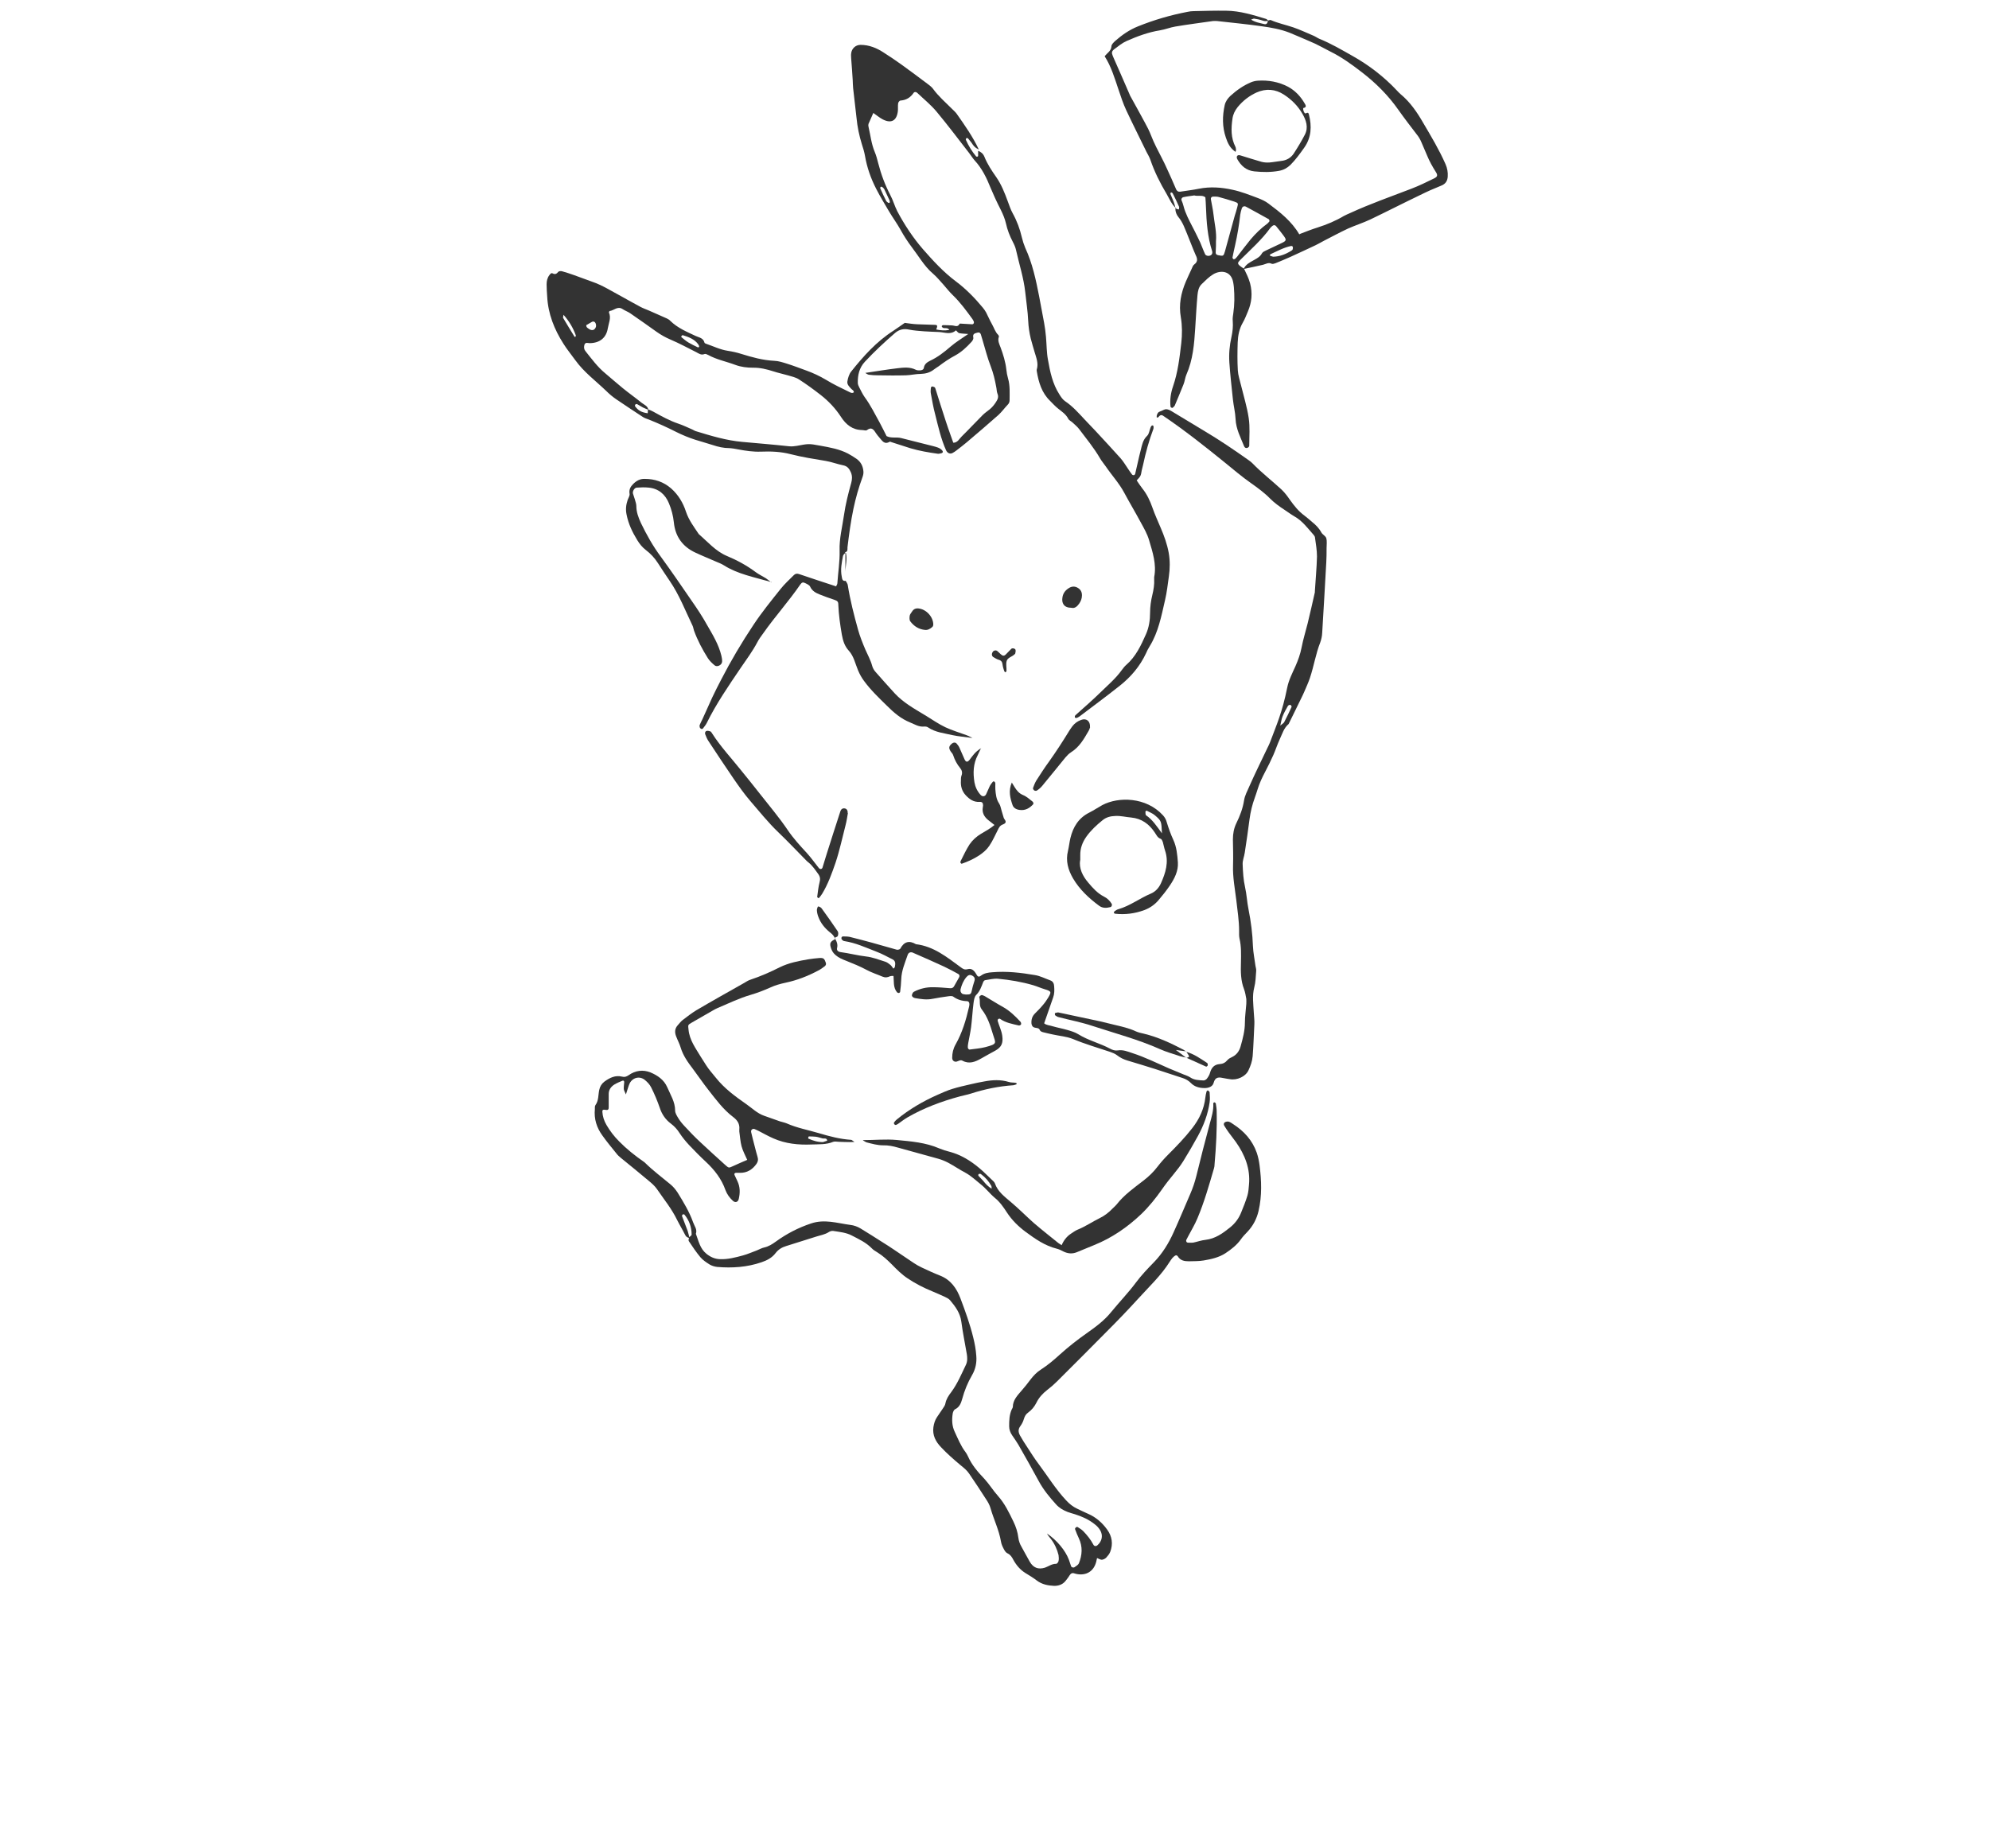 <?xml version="1.0" encoding="UTF-8"?>
<svg id="text" xmlns="http://www.w3.org/2000/svg" viewBox="0 0 141 131">
  <defs>
    <style>
      .cls-1 {
        fill: #333;
        stroke-width: 0px;
      }
    </style>
  </defs>
  <path class="cls-1" d="m59.93,39.19c-.06.07-.15.14-.17.22-.09.48-.19.97-.09,1.46.03.15.03.35.28.31.05.1.14.2.15.31.17,1.07.44,2.12.73,3.16.13.47.32.94.51,1.39.17.39.38.76.49,1.17.04.15.13.31.24.43.45.52.91,1.02,1.37,1.53.59.63,1.33,1.05,2.06,1.49.04.02.08.05.12.07.46.28.91.6,1.4.83.49.23,1.01.38,1.52.57.09.03.17.08.4.19-.58-.08-1-.11-1.41-.2-.59-.14-1.21-.19-1.74-.55-.07-.05-.18-.07-.27-.06-.38.04-.68-.16-1-.29-.65-.26-1.16-.7-1.65-1.19-.57-.56-1.15-1.11-1.63-1.77-.17-.23-.3-.47-.41-.73-.2-.47-.3-1.01-.66-1.4-.3-.33-.41-.7-.49-1.13-.12-.7-.22-1.39-.25-2.1,0-.26-.06-.3-.32-.39-.33-.11-.67-.23-.99-.36-.28-.11-.55-.25-.69-.56-.05-.11-.21-.18-.33-.24-.17-.09-.25-.07-.36.08-.83,1.21-1.81,2.29-2.65,3.49-.14.19-.28.38-.39.59-.34.65-.78,1.24-1.19,1.84-.86,1.27-1.73,2.53-2.41,3.91-.07.14-.18.27-.28.4-.02.02-.09.03-.12.01-.04-.02-.08-.06-.09-.09-.02-.07-.03-.14,0-.2.05-.13.12-.25.18-.38.23-.52.46-1.03.7-1.55.2-.43.42-.85.63-1.26.69-1.34,1.46-2.64,2.3-3.9.59-.89,1.26-1.71,1.92-2.54.28-.35.61-.65.93-.97.1-.1.21-.14.38-.08.87.3,1.74.58,2.62.87.04-.09.09-.15.09-.21.05-.77.18-1.54.16-2.32-.03-.85.19-1.68.31-2.52.11-.77.3-1.52.51-2.27.07-.25.09-.5-.02-.76-.11-.25-.24-.44-.54-.5-.41-.08-.82-.24-1.23-.31-.84-.14-1.68-.27-2.5-.48-.69-.18-1.4-.21-2.11-.18-.55.02-1.08-.06-1.61-.16-.21-.04-.42-.08-.63-.09-.41,0-.79-.09-1.18-.22-.4-.13-.81-.24-1.22-.37-.47-.15-.93-.34-1.37-.56-.63-.32-1.27-.61-1.92-.87-.15-.06-.31-.1-.44-.19-.63-.41-1.26-.83-1.88-1.25-.25-.17-.49-.37-.71-.59-.75-.72-1.59-1.34-2.2-2.19-.27-.38-.58-.75-.83-1.15-.66-1.03-1.1-2.14-1.16-3.37-.02-.28-.04-.56-.04-.85,0-.24.05-.47.2-.66.06-.08.13-.17.22-.12.19.1.29.03.41-.11.04-.05.18-.06.26-.04.29.08.59.18.87.28.42.15.84.31,1.26.46.74.25,1.4.68,2.08,1.04.46.25.9.51,1.36.75.19.1.39.17.58.25.43.19.86.38,1.29.57.08.04.17.09.23.16.52.51,1.17.78,1.81,1.08.24.11.54.14.62.47,0,.03.07.07.11.08.51.17,1,.42,1.54.5.32.05.65.12.96.22.77.24,1.53.45,2.34.49.3.01.6.11.89.2.45.14.89.31,1.33.47.51.18,1,.41,1.47.69.52.32,1.08.58,1.63.85.09.05.21.11.32.02,0-.12-.09-.16-.16-.22-.15-.16-.33-.32-.3-.54.04-.25.12-.52.27-.71.87-1.09,1.8-2.13,2.99-2.89.28-.18.54-.38.81-.56.3.04.6.09.91.1.4.02.8.02,1.2.04.21,0,.23.06.12.33.3.06.6.09.93.03-.14-.2-.33-.08-.47-.16-.03-.02-.07-.07-.07-.1,0-.03.06-.08.09-.08.21,0,.42.01.63.02.19,0,.41.17.55-.12.01-.02.12,0,.19,0,.23.01.47.03.7.04.1,0,.15-.12.11-.2-.03-.06-.06-.13-.1-.18-.43-.59-.86-1.18-1.39-1.69-.24-.23-.44-.49-.66-.74-.24-.26-.46-.54-.73-.77-.33-.28-.59-.6-.84-.95-.21-.31-.44-.61-.66-.92-.3-.4-.57-.81-.81-1.25-.25-.45-.56-.87-.82-1.31-.31-.53-.63-1.05-.91-1.6-.38-.74-.65-1.51-.79-2.33-.05-.28-.13-.55-.22-.82-.19-.61-.32-1.23-.38-1.87-.07-.7-.17-1.4-.24-2.1-.02-.19-.02-.38-.03-.57-.03-.52-.07-1.03-.11-1.55,0-.12-.02-.24,0-.35.03-.34.31-.61.66-.61.61,0,1.15.22,1.65.55.42.27.83.54,1.23.83.63.45,1.25.92,1.88,1.39.13.1.27.2.37.33.39.54.89.97,1.36,1.44.12.12.25.23.34.36.57.81,1.14,1.62,1.56,2.52-.17-.08-.32-.18-.43-.35-.1-.16-.22-.3-.34-.44-.02-.02-.09-.03-.11-.02-.03.03-.05.09-.04.12.19.43.43.82.73,1.18.02.02.08.02.11.01.01,0,.03-.04.03-.06,0-.12,0-.23,0-.35.2.08.35.2.44.41.21.53.52.99.84,1.45.37.53.6,1.12.82,1.72.11.29.2.58.35.85.3.54.51,1.11.65,1.71.06.25.14.5.24.74.51,1.1.76,2.28.99,3.46.12.62.23,1.25.35,1.87.06.32.1.65.13.98.05.54.04,1.09.14,1.62.15.86.33,1.72.81,2.46.11.18.24.37.4.48.54.36.96.84,1.39,1.3.26.27.52.54.78.82.59.64,1.19,1.28,1.77,1.93.2.23.36.5.53.75.09.14.18.27.28.4.02.03.08.05.12.05.04,0,.09-.05.1-.08.14-.57.25-1.14.4-1.71.09-.35.15-.72.45-1,.14-.13.16-.38.24-.58.03-.08.08-.19.18-.15.04.01.05.18.02.25-.31.82-.54,1.66-.72,2.51-.03.14-.07.27-.1.41-.07.41-.07.41-.36.72.13.19.26.39.4.57.33.41.55.88.72,1.37.17.49.39.96.59,1.44.24.56.45,1.14.56,1.75.1.56.09,1.13.01,1.69-.08.56-.14,1.12-.27,1.67-.26,1.12-.47,2.27-1.09,3.27-.1.16-.19.33-.26.5-.43.92-1.07,1.67-1.85,2.29-.94.75-1.91,1.46-2.87,2.19-.06.04-.12.07-.19.1-.04.01-.1,0-.12-.02-.02-.02-.02-.08-.01-.12.02-.04.06-.07.09-.1.58-.52,1.17-1.03,1.72-1.57.52-.51,1.08-.98,1.51-1.58.1-.13.2-.27.32-.37.68-.59,1.05-1.39,1.4-2.18.21-.47.29-1,.29-1.52,0-.43.06-.85.16-1.26.09-.37.15-.74.13-1.12,0-.05,0-.1,0-.14.18-.92-.11-1.77-.36-2.62-.13-.45-.37-.86-.6-1.28-.38-.71-.79-1.39-1.17-2.1-.36-.67-.88-1.23-1.3-1.85-.13-.19-.29-.37-.41-.58-.43-.74-.97-1.39-1.48-2.07-.13-.17-.29-.3-.45-.45-.1-.1-.26-.16-.32-.28-.17-.33-.46-.51-.73-.73-.2-.16-.38-.36-.56-.54-.59-.57-.81-1.31-.94-2.09,0-.05-.02-.1,0-.14.13-.44-.04-.83-.16-1.24-.09-.32-.19-.63-.27-.95-.1-.41-.16-.83-.18-1.25-.03-.68-.14-1.36-.21-2.04-.11-1.01-.43-1.98-.65-2.97-.04-.2-.13-.4-.23-.59-.22-.42-.39-.86-.49-1.32-.15-.65-.52-1.21-.78-1.81-.1-.24-.21-.47-.31-.71-.28-.7-.61-1.38-1.13-1.94-.14-.16-.25-.34-.38-.51-.77-.99-1.52-1.99-2.32-2.95-.41-.49-.91-.89-1.37-1.33-.08-.07-.19-.08-.25,0-.23.34-.53.52-.94.55-.06,0-.15.12-.16.19-.03.19,0,.38-.02.56-.08.68-.47.9-1.08.58-.23-.12-.42-.29-.66-.45-.12.27-.23.52-.34.77-.02.06-.02.14,0,.21.14.6.2,1.21.44,1.78.11.26.18.54.25.81.2.78.48,1.53.85,2.24.2.37.31.79.5,1.16.51.96,1.11,1.87,1.82,2.69.71.81,1.44,1.61,2.32,2.27.71.53,1.35,1.18,1.92,1.87.09.11.17.22.24.35.14.27.26.56.41.82.15.26.23.56.45.77.03.03.05.09.04.13-.1.27.03.51.12.75.19.51.35,1.03.41,1.57.02.21.06.42.12.63.15.51.11,1.03.11,1.55,0,.12-.04.22-.13.31-.23.24-.42.51-.66.73-.74.66-1.5,1.3-2.25,1.94-.23.2-.48.38-.72.57-.09.07-.19.14-.29.19-.18.09-.36,0-.45-.19-.37-.82-.56-1.7-.78-2.57-.13-.48-.21-.97-.3-1.45-.03-.14-.01-.28,0-.42,0-.03.06-.09.09-.09.06,0,.13.03.18.06.03.02.05.08.06.12.24.76.48,1.53.73,2.29.1.31.21.62.32.93.07.2.14.39.21.59.31,0,.42-.28.6-.45.5-.49.98-1.01,1.48-1.51.15-.15.33-.27.49-.4.19-.15.33-.33.46-.53.12-.19.2-.36.1-.59-.06-.15-.05-.32-.09-.49-.09-.49-.2-.96-.38-1.43-.24-.61-.4-1.26-.59-1.89-.04-.13-.08-.27-.12-.4-.04-.1-.11-.15-.22-.12-.17.05-.38.06-.31.36.02.09-.06.23-.14.31-.34.37-.7.71-1.14.95-.42.22-.81.49-1.18.77-.11.08-.24.15-.35.24-.27.21-.58.29-.92.3-.35,0-.7.09-1.05.1-.66.02-1.32.01-1.98,0-.21,0-.43-.01-.64-.04-.08-.01-.16-.07-.26-.13.79-.12,1.53-.24,2.27-.33.44-.05.89-.11,1.32.11.08.04.18.04.28.04.12,0,.26-.05.28-.17.04-.28.24-.41.44-.51.54-.25,1-.61,1.45-1,.38-.33.82-.59,1.26-.9-.23-.02-.44-.02-.64-.06-.09-.02-.15-.13-.23-.2-.37.34-.8.14-1.21.12-.35-.02-.71-.02-1.06-.05-.35-.03-.71-.05-1.05-.12-.37-.08-.69-.02-.99.23-.75.65-1.47,1.32-2.15,2.05-.4.43-.51.95-.5,1.5,0,.11.06.23.11.33.12.23.23.47.38.68.42.57.73,1.21,1.07,1.82.17.31.32.63.48.94.33.17.7.05,1.04.14.75.2,1.51.37,2.26.57.22.06.46.11.63.29.03.03.06.08.06.12,0,.03-.05.08-.09.09-.09.02-.18.05-.27.04-.65-.09-1.3-.2-1.94-.39-.45-.14-.9-.29-1.34-.43-.04-.01-.1-.05-.13-.03-.39.23-.54-.09-.74-.31-.08-.09-.15-.18-.22-.28-.16-.25-.31-.5-.66-.23-.07.05-.22-.01-.34-.01-.68-.01-1.14-.39-1.49-.93-.39-.6-.87-1.11-1.43-1.55-.5-.39-1.02-.77-1.55-1.11-.23-.15-.52-.21-.79-.29-.34-.1-.69-.17-1.02-.28-.47-.15-.95-.27-1.45-.26-.42,0-.85-.05-1.25-.2-.64-.24-1.32-.37-1.92-.7-.08-.04-.2-.1-.26-.07-.24.1-.4-.03-.59-.13-.61-.31-1.21-.63-1.84-.9-.35-.15-.67-.33-.98-.55-.61-.44-1.23-.87-1.85-1.3-.17-.12-.38-.19-.56-.31-.35-.23-.61.11-.91.14-.02,0-.06.09-.05.11.17.38-.02.75-.08,1.11-.11.69-.58,1.05-1.28,1.06-.07,0-.14-.02-.21-.02-.11,0-.16.08-.18.18-.03.14-.02.28.08.4.44.55.86,1.13,1.41,1.58.42.35.82.71,1.24,1.05.44.36.9.68,1.34,1.04.18.14.43.22.47.49-.13-.05-.26-.1-.38-.16-.14-.07-.28-.17-.42-.24-.03-.01-.09,0-.12.03-.02.03-.04.09-.02.12.22.31.47.44.9.5,0-.09.01-.18.02-.28.13.05.26.1.38.17.58.32,1.15.64,1.78.85.33.11.65.27.98.41.09.04.17.1.25.12,1.08.33,2.16.66,3.3.76,1.1.1,2.21.19,3.31.31.19.02.37,0,.55-.03.82-.15.82-.17,1.67-.01.67.12,1.35.24,1.96.56.21.11.41.24.6.37.31.22.46.52.49.9.01.15-.02.27-.07.41-.27.73-.48,1.48-.64,2.24-.19.9-.31,1.81-.42,2.72-.01.12.04.3-.15.35l-.04-.02Zm-10.36-14.63s-.03-.09-.06-.13c-.27-.39-.7-.54-1.12-.67-.02,0-.07.05-.09.08-.01.01,0,.06,0,.06.16.13.32.27.5.38.22.13.45.24.68.35.01,0,.04,0,.06-.02.01-.01.02-.04.03-.06Zm-9.62-2.26c-.01.11-.05.2-.03.24.26.44.53.88.8,1.32.01.02.04.02.06.03.02-.04.05-.08.04-.11-.19-.53-.47-1.01-.88-1.47Zm1.61.77c0,.15.12.2.21.26.14.1.3.09.38,0,.11-.11.13-.24.08-.39-.04-.12-.15-.18-.27-.12-.14.08-.28.16-.41.24Zm21.52-8.73s0-.09-.02-.13c-.12-.26-.24-.51-.36-.77-.03-.06-.08-.12-.13-.16-.03-.03-.09-.05-.12-.04-.03,0-.06.08-.05.11.13.3.27.6.42.89.03.06.1.1.15.14.02.01.05.02.07,0,.02,0,.03-.03.05-.05Z"/>
  <path class="cls-1" d="m48.83,87.76c-.12-.03-.2-.09-.26-.21-.18-.36-.39-.7-.57-1.06-.38-.79-.94-1.47-1.43-2.19-.16-.23-.38-.42-.6-.6-.65-.55-1.31-1.08-1.97-1.62-.11-.09-.22-.19-.3-.3-.34-.42-.69-.84-1-1.28-.4-.55-.6-1.17-.53-1.87,0-.09-.01-.21.04-.28.24-.33.19-.72.27-1.08.05-.24.17-.44.37-.59.37-.27.77-.47,1.25-.35.18.05.31,0,.46-.1.48-.34,1.02-.41,1.55-.2.5.21.96.52,1.19,1.05.23.54.56,1.04.56,1.66,0,.17.12.36.21.51.12.2.27.39.43.56.37.4.74.79,1.14,1.16.58.55,1.18,1.08,1.77,1.62.26.23.25.22.54.09.34-.16.68-.3,1.02-.45-.14-.32-.31-.63-.4-.96-.09-.34-.11-.7-.16-1.05,0-.05,0-.09,0-.14.04-.39-.13-.66-.44-.89-.7-.53-1.22-1.24-1.76-1.93-.38-.48-.72-.99-1.09-1.48-.36-.47-.7-.95-.87-1.52-.08-.27-.22-.52-.32-.79-.11-.28-.1-.55.12-.79.11-.12.21-.26.34-.36.32-.24.63-.49.98-.7,1.12-.66,2.25-1.29,3.38-1.93.14-.08.28-.18.44-.23.72-.24,1.41-.54,2.08-.88.65-.32,1.34-.45,2.04-.57.25-.04.51-.07.77-.09.3-.02.36.04.46.33.04.11,0,.19-.07.25-.15.11-.3.23-.47.31-.73.39-1.5.69-2.31.86-.37.08-.74.18-1.08.34-.45.2-.91.38-1.39.52-.82.24-1.58.61-2.36.94-.11.05-.21.1-.31.16-.51.29-1.02.59-1.53.88-.28.16-.24.17-.21.49.07.74.5,1.31.86,1.91.12.2.25.4.38.6.2.32.46.6.69.89.61.77,1.39,1.34,2.18,1.89.4.28.76.64,1.24.81.38.13.75.27,1.13.4.16.05.32.08.47.14.74.33,1.53.47,2.3.7.74.22,1.49.42,2.27.47.06,0,.11.07.25.15-.16,0-.24.01-.32.01-.26,0-.52-.01-.78-.02-.14,0-.3-.04-.41,0-.5.21-1.02.17-1.54.19-.92.04-1.84-.05-2.7-.43-.37-.16-.72-.36-1.07-.54-.08-.04-.17-.08-.26-.12-.15-.06-.29.06-.25.22.07.32.16.64.24.96.07.27.14.55.22.82.05.17.02.31-.08.46-.29.41-.67.65-1.19.64-.09,0-.19,0-.28,0-.07.01-.13.06-.09.15.07.15.14.3.21.45.19.4.19.82.09,1.25-.05.23-.25.29-.42.13-.23-.21-.41-.46-.52-.75-.28-.8-.78-1.44-1.39-2.01-.41-.38-.81-.79-1.2-1.2-.24-.26-.47-.54-.66-.83-.17-.27-.37-.49-.61-.67-.39-.29-.65-.67-.8-1.13-.17-.49-.37-.97-.6-1.43-.1-.21-.27-.39-.45-.54-.36-.3-.86-.19-1.08.23-.04.08-.07.17-.1.26-.05.15-.1.3-.17.53-.07-.17-.14-.28-.15-.38-.01-.16.02-.33.03-.49,0-.09-.05-.13-.13-.1-.19.08-.39.16-.57.27-.25.16-.41.39-.4.7,0,.31,0,.61,0,.92,0,.17-.06.21-.27.17-.12-.02-.18,0-.18.13.02.34.12.65.29.94.25.43.54.81.9,1.17.53.54,1.12,1.01,1.74,1.44.04.03.08.05.11.09.56.55,1.18,1.01,1.78,1.51.2.16.37.37.51.58.42.68.84,1.37,1.11,2.13.09.26.3.49.19.8.19.5.29,1.05.75,1.42.29.23.59.37.97.38.55.02,1.08-.12,1.6-.26.34-.09.67-.24,1-.36.18-.07.34-.17.53-.21.31-.07.56-.23.81-.41.77-.56,1.6-.99,2.5-1.29.47-.16.93-.17,1.39-.12.47.05.93.16,1.39.22.27.03.51.12.73.25.54.33,1.08.67,1.61,1.01.26.16.52.33.77.5.47.31.94.63,1.41.95.18.12.36.22.55.31.43.2.85.4,1.29.57.77.3,1.19.91,1.46,1.63.34.9.67,1.81.9,2.75.11.44.19.87.22,1.32.04.49-.06.95-.3,1.36-.31.53-.54,1.1-.7,1.69-.08.29-.19.58-.5.73-.09.04-.15.19-.17.29-.07.45-.06.89.14,1.31.23.49.43,1,.76,1.43.07.09.13.2.18.31.27.61.7,1.11,1.16,1.59.35.38.62.83.97,1.22.48.54.78,1.17,1.09,1.81.18.37.3.74.35,1.14.03.24.11.46.23.66.2.35.38.71.58,1.05.25.43.6.57,1.08.42.26-.09.49-.28.79-.27.06,0,.16-.12.17-.2.03-.13.02-.28,0-.42-.1-.41-.28-.8-.54-1.14-.08-.11-.18-.2-.28-.39.71.48,1.31,1.21,1.55,1.85.06.15.1.31.16.47.03.08.16.12.24.07.11-.08.26-.16.31-.27.24-.59.28-1.19,0-1.78-.1-.21-.19-.43-.27-.65-.01-.03.02-.09.06-.12.03-.03.1-.05.12-.03.14.09.28.17.4.29.28.29.53.6.72.96.06.12.19.13.29.04.33-.29.41-.71.18-1.08-.1-.16-.23-.3-.38-.41-.41-.33-.88-.54-1.38-.7-.18-.06-.36-.1-.54-.17-.31-.12-.6-.29-.82-.54-.46-.51-.89-1.03-1.22-1.64-.47-.87-.96-1.73-1.45-2.59-.13-.22-.28-.43-.43-.65-.14-.2-.22-.41-.22-.66,0-.4.01-.8.18-1.18.03-.06.08-.13.08-.19.01-.49.33-.81.62-1.15.22-.25.42-.5.62-.77.22-.29.46-.54.76-.73.5-.32.94-.7,1.38-1.1.58-.52,1.19-1,1.83-1.45.64-.45,1.27-.91,1.76-1.52.58-.71,1.22-1.37,1.77-2.11.38-.51.82-.97,1.27-1.43.6-.62,1.04-1.34,1.39-2.12.41-.9.79-1.82,1.18-2.72.18-.41.32-.83.43-1.27.3-1.24.62-2.47.95-3.7.13-.48.28-.95.25-1.45,0-.02.06-.08.08-.07.04.01.09.05.1.09.03.19.06.37.06.56.03,1.25-.04,2.5-.15,3.75,0,.09-.01.19-.04.28-.35,1.2-.69,2.4-1.18,3.56-.18.43-.43.84-.65,1.26-.04.08-.09.17-.13.25-.04.1.02.2.12.2.12,0,.24.01.35,0,.3-.06.59-.17.89-.2.69-.08,1.22-.46,1.74-.88.36-.29.62-.64.79-1.07.16-.39.32-.79.44-1.19.07-.24.09-.51.11-.76.11-1.14-.29-2.13-.93-3.04-.16-.23-.35-.45-.51-.68-.11-.15-.21-.31-.31-.47-.06-.09-.04-.2.05-.25.07-.04.18-.06.26-.04.11.03.21.1.31.17.78.5,1.37,1.15,1.68,2.03.1.29.16.59.2.89.14,1.08.18,2.16-.07,3.24-.13.56-.39,1.06-.79,1.48-.16.17-.33.34-.46.53-.29.41-.69.72-1.1.99-.46.3-1,.42-1.53.51-.35.06-.7.05-1.06.06-.32,0-.61-.05-.79-.36-.02-.04-.08-.05-.12-.07-.21.09-.32.27-.44.45-.62.99-1.47,1.78-2.25,2.64-.71.78-1.45,1.55-2.2,2.3-1.17,1.19-2.36,2.37-3.55,3.56-.22.22-.45.42-.69.6-.32.25-.59.54-.77.91-.14.28-.34.52-.59.7-.17.12-.24.27-.3.46-.05.18-.14.35-.25.5-.17.23-.14.44-.02.66.16.29.34.57.52.84.26.4.51.8.79,1.17.65.87,1.22,1.8,1.96,2.59.23.25.48.45.78.59.26.12.51.25.77.36.56.24,1,.63,1.35,1.11.36.49.44,1.04.22,1.6-.06.15-.17.28-.28.4-.08.08-.2.14-.31.15-.1,0-.21-.07-.34-.12-.02.09-.04.18-.06.27-.18.69-.72.97-1.33.87-.07-.01-.14-.03-.21-.05-.16-.06-.26,0-.35.14-.08.14-.19.27-.29.4-.21.26-.52.35-.82.34-.42-.02-.84-.1-1.2-.37-.26-.2-.54-.37-.82-.54-.37-.23-.64-.55-.85-.93-.1-.19-.2-.36-.41-.46-.12-.05-.21-.19-.27-.31-.09-.17-.17-.34-.2-.53-.14-.82-.51-1.56-.74-2.36-.06-.22-.18-.44-.31-.63-.39-.62-.8-1.22-1.21-1.83-.16-.24-.38-.41-.6-.59-.49-.41-.97-.83-1.4-1.29-.36-.38-.61-.83-.53-1.41.04-.26.11-.5.26-.72.13-.2.27-.39.4-.59.08-.12.17-.24.19-.37.06-.31.22-.55.41-.8.44-.59.72-1.27,1.04-1.93.12-.25.11-.5.07-.76-.13-.77-.29-1.53-.39-2.3-.08-.62-.42-1.08-.8-1.53-.09-.1-.22-.17-.35-.23-.3-.14-.6-.27-.91-.4-.61-.25-1.2-.55-1.75-.92-.41-.27-.77-.63-1.11-.98-.32-.32-.64-.62-1.03-.86-.14-.09-.29-.17-.4-.29-.41-.42-.92-.65-1.42-.91-.4-.21-.86-.25-1.3-.32-.11-.02-.24.02-.33.08-.26.17-.57.22-.86.31-.72.23-1.44.45-2.16.68-.3.09-.55.24-.75.5-.25.33-.61.52-1,.65-1.02.35-2.07.42-3.14.33-.18-.02-.38-.08-.53-.17-.24-.15-.48-.31-.66-.52-.3-.36-.56-.75-.82-1.14-.04-.06,0-.18.02-.27.06-.06.18-.13.18-.19,0-.53-.17-1.01-.51-1.42-.02-.02-.09-.03-.12-.01-.03.02-.06.09-.05.12.13.35.27.7.4,1.05.05.15.08.31.12.47Zm9.54-6.8c.07-.02.17-.06.27-.09-.03-.22-.21-.13-.33-.16-.16-.04-.32-.1-.48-.12-.16-.02-.33-.02-.49-.02-.02,0-.04.06-.05.1,0,.02.01.05.03.06.32.14.65.25,1.05.24Z"/>
  <path class="cls-1" d="m59.16,66.49c.14.22.25.44.18.72-.04.16.06.26.24.29.61.08,1.2.24,1.81.31.46.05.91.23,1.36.37.13.04.25.13.36.22.09.07.15.18.22.27.14-.07.11-.2.13-.3.02-.15-.04-.28-.18-.35-.38-.19-.75-.4-1.15-.55-.75-.29-1.48-.63-2.28-.75-.06,0-.12-.06-.17-.11-.03-.03-.04-.09-.03-.13.01-.04.06-.09.09-.09.16,0,.33,0,.49.03.53.13,1.05.27,1.57.41.59.16,1.18.34,1.77.5.07.02.22-.02.25-.07.26-.49.62-.61,1.11-.32,1.26.15,2.2.92,3.17,1.63.16.12.27.2.5.14.29-.08.47.11.61.36.1.19.18.21.33.1.24-.18.51-.22.8-.24,1.02-.09,2.03.03,3.03.2.37.06.71.24,1.07.37.21.07.28.23.29.44.02.26.02.52-.07.77-.21.6-.42,1.2-.64,1.84.16.14.4.14.61.21.34.1.69.16,1.03.26.27.08.55.16.79.31.71.44,1.52.63,2.25,1.02.16.09.35.15.54.12.37-.06.7.08,1.03.19.9.29,1.74.71,2.61,1.09.35.15.7.29,1.04.43.15.06.31.11.45.2.29.2.62.2.95.22.08,0,.18-.06.23-.12.1-.13.19-.27.23-.43.1-.35.29-.58.68-.61.22-.01.4-.1.55-.28.08-.1.22-.17.35-.23.32-.16.5-.43.59-.76.15-.54.3-1.09.3-1.66,0-.45.07-.89.1-1.34,0-.12.01-.24,0-.35-.04-.23-.08-.47-.16-.69-.24-.61-.24-1.25-.22-1.89.01-.57.03-1.13-.1-1.69-.04-.18-.03-.38-.03-.56,0-.73-.12-1.45-.2-2.18-.1-.82-.26-1.63-.23-2.46.02-.61,0-1.23-.01-1.84,0-.41.07-.79.25-1.16.25-.51.45-1.03.54-1.6.05-.34.23-.67.37-.99.19-.43.39-.86.59-1.28.23-.49.47-.98.7-1.46.06-.13.13-.25.18-.39.49-1.31.86-2.1,1.22-3.88.11-.54.36-1.02.58-1.51.19-.43.35-.87.44-1.34.11-.58.29-1.14.43-1.71.18-.73.34-1.46.51-2.2,0-.02,0-.05,0-.07.05-.82.13-1.65.15-2.47,0-.44-.08-.89-.14-1.33,0-.07-.05-.14-.09-.19-.42-.47-.8-1-1.37-1.32-.24-.14-.47-.31-.71-.47-.35-.23-.7-.48-1-.78-.41-.42-.89-.77-1.37-1.11-.64-.45-1.23-.95-1.83-1.44-1.43-1.16-2.87-2.3-4.39-3.33-.16-.11-.25-.02-.35.1-.02.02-.07.02-.11.02,0-.04-.01-.09,0-.13.03-.11.07-.23.19-.28.11-.04.22-.09.32-.14.12-.06.23-.04.34,0,.09.03.17.08.25.13.77.46,1.53.93,2.3,1.39,1.03.61,2.03,1.29,3.01,1.98.13.09.27.19.39.31.64.66,1.37,1.22,2.05,1.85.22.21.41.46.58.71.3.42.62.83,1.05,1.14.19.14.36.3.54.45.26.21.49.44.65.74.09.16.31.25.35.41.06.22.02.47.02.7,0,.33,0,.66-.02.99-.09,1.67-.19,3.34-.29,5.01-.01.23-.06.47-.14.69-.32.81-.45,1.68-.73,2.51-.11.33-.26.65-.4.98-.06.15-.14.3-.21.45-.3.61-.6,1.22-.9,1.84-.34.28-.45.7-.63,1.08-.17.36-.29.75-.45,1.11-.18.41-.38.81-.59,1.21-.21.4-.4.8-.53,1.23-.06.2-.13.4-.2.6-.18.49-.3.99-.37,1.51-.1.79-.22,1.59-.34,2.38-.04.28-.16.55-.15.82.02.54.05,1.09.17,1.62.12.53.14,1.07.25,1.6.17.85.28,1.72.31,2.59.02.47.12.93.18,1.4.02.12.06.23.05.35-.03.4-.04.81-.14,1.19-.15.59-.06,1.17-.03,1.76.01.28.06.57.04.85-.04.75-.06,1.5-.12,2.25-.03.36-.15.69-.3,1.01-.21.44-.81.71-1.31.62-.14-.02-.28-.04-.42-.07-.33-.07-.62-.13-.74.34-.07.26-.36.36-.63.36-.37,0-.72-.09-.97-.35-.18-.18-.37-.29-.59-.36-.65-.21-1.3-.43-1.95-.64-.65-.21-1.31-.4-1.96-.6-.27-.08-.52-.2-.75-.38-.14-.11-.33-.18-.5-.24-.87-.29-1.76-.55-2.6-.9-.46-.19-.96-.22-1.45-.33-.23-.05-.46-.1-.69-.16-.08-.02-.2-.07-.22-.14-.07-.17-.21-.15-.34-.18-.17-.03-.24-.14-.26-.29-.02-.27.04-.51.24-.71.2-.2.4-.4.58-.62.14-.16.26-.34.37-.52.24-.41.22-.44-.26-.59-.27-.08-.53-.2-.8-.28-.82-.24-1.65-.38-2.5-.46-.3-.03-.61.06-.91.1-.05,0-.12.08-.14.13-.13.33-.23.65-.5.92-.13.13-.16.38-.19.59-.07.56-.1,1.13-.17,1.69-.05.37-.13.74-.2,1.11-.02.12-.04.23-.03.35,0,.05.08.14.12.13.37-.05.75-.08,1.11-.17.91-.24.74-.27.54-.94-.18-.61-.38-1.22-.78-1.73-.22-.27-.09-.59-.18-.87-.02-.06.14-.18.21-.15.07.02.13.05.19.08.43.25.84.52,1.28.76.48.27.87.65,1.24,1.05.04.04.06.14.04.19-.02.04-.12.09-.17.07-.46-.11-.93-.19-1.32-.47-.03-.02-.09,0-.12.01-.03.02-.05.08-.05.12.1.36.28.7.33,1.08.07.51-.05.8-.5,1.05-.33.18-.66.36-.99.55-.42.24-.85.42-1.33.16-.14-.08-.27.02-.4.06-.18.05-.33-.07-.33-.26,0-.34.07-.65.24-.95.47-.83.74-1.73.95-2.65.02-.07.03-.14.03-.21,0-.11-.05-.2-.15-.21-.36-.01-.69-.1-.99-.32-.09-.07-.27-.04-.41-.02-.35.05-.7.1-1.05.17-.43.09-.85.02-1.26-.05-.14-.03-.24-.13-.21-.23.02-.08.07-.19.14-.22.42-.22.89-.33,1.36-.32.4,0,.8.04,1.2.07.13.01.23-.03.29-.15.12-.21.23-.41.35-.62.05-.1.03-.19-.06-.24-.33-.18-.66-.36-1-.52-.71-.33-1.42-.64-2.13-.95-.02,0-.04-.02-.06-.03-.18-.08-.34-.03-.4.16-.19.56-.43,1.1-.45,1.7-.01.3-.04.61-.08.91,0,.03-.06.08-.1.08-.04,0-.09-.02-.12-.05-.14-.17-.2-.37-.22-.59-.01-.19-.02-.37-.03-.57-.11,0-.18,0-.24.02-.18.09-.35.11-.54.03-.37-.16-.76-.28-1.11-.47-.48-.26-.98-.46-1.48-.66-.26-.1-.52-.21-.74-.4-.2-.17-.29-.36-.35-.59-.07-.28.01-.39.37-.56h-.01Zm9.34,4.02c.32,0,.34-.03.41-.36.04-.21.11-.41.17-.61.05-.18,0-.3-.2-.39-.13-.06-.25-.02-.37.12-.22.26-.34.56-.42.88,0,.02,0,.05,0,.07-.01.11.08.24.19.26.09.02.19.03.23.03Zm22.26-19.07c.16-.13.25-.18.28-.25.18-.35.36-.71.52-1.07.02-.03-.05-.14-.09-.15-.05,0-.15.03-.17.08-.14.24-.28.49-.38.75-.07.16-.09.35-.16.64Z"/>
  <path class="cls-1" d="m83.4,14.79c-.34-.28-.49-.68-.7-1.04-.46-.77-.86-1.57-1.15-2.42-.07-.2-.18-.38-.28-.57-.47-.97-.96-1.94-1.42-2.92-.23-.49-.4-1.01-.57-1.52-.27-.8-.51-1.61-.97-2.33.18-.24.46-.37.48-.71,0-.13.16-.28.28-.39.48-.42,1-.78,1.6-1.02,1.14-.46,2.31-.8,3.51-1.03.14-.03.28-.05.42-.05.78-.02,1.55-.04,2.33-.03.97.01,1.9.3,2.82.58.06.02.11.08.16.13-.14.04-.26.04-.4-.01-.19-.07-.4-.11-.61-.14-.05,0-.12.04-.21.07.31.2.63.24.94.32.17.04.24-.1.25-.25.07-.01.15-.06.2-.04.52.23,1.07.34,1.6.52.49.17.96.39,1.43.59.15.06.29.17.44.23.81.33,1.56.77,2.32,1.2,1.18.66,2.24,1.48,3.16,2.46.08.09.16.17.25.25.68.56,1.18,1.29,1.61,2.04.56.95,1.13,1.9,1.58,2.92.13.29.18.59.16.89-.02.3-.15.52-.46.64-.5.2-1,.42-1.48.66-1.19.57-2.36,1.17-3.55,1.74-.51.24-1.05.41-1.57.64-.58.27-1.13.57-1.7.86-.21.11-.41.23-.62.33-.6.28-1.19.56-1.79.83-.34.15-.69.3-1.04.44-.08.03-.2.07-.27.04-.23-.12-.41.02-.61.07-.46.11-.92.2-1.38.3.14-.32.45-.48.73-.63.23-.13.44-.24.57-.48.05-.09.17-.15.28-.2.36-.17.72-.34,1.08-.51.39-.18.4-.24.16-.56-.17-.22-.34-.45-.52-.66-.07-.08-.16-.09-.25-.02-.05.04-.11.09-.15.14-.62.86-1.42,1.56-2.16,2.3-.17.17-.18.25,0,.4.09.08.19.13.29.2.16.34.33.66.43,1.04.18.7.12,1.35-.16,2-.11.26-.21.53-.35.77-.26.44-.35.93-.37,1.42-.02.66-.03,1.32.01,1.98.02.35.14.69.22,1.03.19.78.43,1.55.55,2.34.1.65.04,1.32.04,1.98,0,.05-.07.12-.13.14-.1.04-.19-.01-.23-.1-.25-.63-.58-1.23-.61-1.94-.02-.47-.14-.93-.19-1.4-.09-.87-.19-1.73-.25-2.6-.04-.61.01-1.22.15-1.83.08-.36.12-.74.09-1.12-.02-.18.01-.37.04-.56.09-.61.09-1.22.04-1.84-.01-.12-.03-.23-.05-.35-.16-.85-.93-.86-1.42-.56-.3.18-.55.44-.81.69-.22.21-.27.49-.3.78-.07.77-.11,1.55-.16,2.33-.07,1.13-.16,2.26-.63,3.32-.09.21-.11.46-.2.68-.2.5-.41,1-.62,1.5-.03.06-.09.1-.14.15-.01.01-.05.03-.06.02-.04-.02-.09-.05-.1-.08-.06-.5.02-1,.18-1.46.34-.99.46-2.02.58-3.05.07-.6.07-1.24-.03-1.83-.16-.91.01-1.73.36-2.55.13-.3.27-.6.41-.9.05-.11.09-.24.18-.3.31-.23.2-.47.07-.74-.19-.43-.35-.88-.53-1.31-.19-.45-.34-.93-.67-1.32-.13-.16-.21-.37-.21-.59.08.02.17.04.25.06,0-.07.04-.15.01-.2-.14-.32-.29-.64-.45-.95-.02-.03-.08-.04-.12-.07-.01.04-.05.09-.04.12.14.35.32.68.36,1.07Zm8.74,1.8c.42-.16.84-.33,1.26-.46.66-.21,1.28-.47,1.87-.82.14-.08.3-.14.45-.21,1.41-.65,2.88-1.16,4.33-1.72.55-.21,1.08-.47,1.61-.73.25-.12.27-.23.13-.45-.24-.38-.46-.77-.63-1.19-.13-.3-.26-.6-.39-.91-.09-.22-.21-.42-.36-.6-.43-.56-.86-1.12-1.27-1.7-.72-1.03-1.6-1.91-2.6-2.68-.71-.55-1.43-1.07-2.24-1.47-.48-.24-.95-.52-1.45-.72-.48-.2-.95-.42-1.43-.61-.64-.25-1.32-.37-1.99-.46-1.05-.15-2.11-.25-3.16-.37-.09-.01-.19,0-.28,0-.89.13-1.77.24-2.66.39-.37.06-.73.21-1.1.27-.82.13-1.6.42-2.35.75-.32.14-.6.37-.88.58-.2.15-.21.26-.11.5.4.91.8,1.81,1.19,2.72.02.04.03.09.06.13.34.62.69,1.24,1.02,1.86.16.29.31.58.43.89.22.58.51,1.11.79,1.66.24.46.44.94.66,1.41.12.26.22.52.34.78.05.11.15.18.28.16.44-.07.89-.12,1.33-.21.8-.16,1.6-.1,2.37.07.62.13,1.22.37,1.81.59.26.1.53.22.75.39.83.62,1.65,1.26,2.19,2.19Zm-5.94.53c0,.11,0,.21,0,.3,0,.16-.02.33-.02.49,0,.11.07.16.17.18.37.08.39.07.49-.28.23-.84.46-1.67.69-2.51.06-.2.13-.4.18-.61.08-.28.07-.3-.22-.4-.36-.12-.72-.22-1.08-.32-.13-.04-.28-.03-.42-.03-.1,0-.17.08-.15.19.06.35.14.69.18,1.04.07.65.24,1.3.18,1.94Zm-1.56-3.26c-.21.03-.49.06-.76.12-.09.02-.16.13-.12.22.12.26.16.54.26.79.19.5.46.97.7,1.45.12.25.25.5.37.76.12.28.22.57.35.84.03.06.16.11.23.1.21-.01.31-.15.26-.33-.33-1.02-.4-2.07-.44-3.13,0-.23-.03-.46-.04-.69-.22-.19-.5-.05-.81-.14Zm5.36,1.82c-.02-.07-.03-.13-.06-.14-.53-.3-1.07-.59-1.6-.88-.14-.08-.28-.02-.32.15-.04.13-.08.27-.1.41-.08.72-.2,1.44-.36,2.15-.07.3-.13.59-.19.89,0,.03.03.09.06.11.03.02.1,0,.13-.02.05-.04.09-.1.14-.15.32-.41.62-.82.95-1.22.35-.41.73-.79,1.17-1.11.07-.05.13-.13.18-.19Zm.25,2.52c.48-.01.9-.18,1.3-.43.04-.02.08-.06.09-.1.02-.06.02-.13,0-.18,0-.03-.08-.06-.12-.05-.52.11-.99.37-1.47.59-.01,0-.02.04-.02.06,0,.02,0,.05.02.05.06.02.13.04.2.06Z"/>
  <path class="cls-1" d="m61.18,80.83c.85,0,1.62-.08,2.38-.01,1.03.1,2.07.18,3.03.6.24.1.49.18.74.24.79.21,1.47.63,2.09,1.15.31.26.59.55.88.82.08.08.19.16.23.27.2.59.7.95,1.13,1.32.56.47,1.07.99,1.62,1.48.32.28.65.54.98.81.26.21.51.41.77.62.07.05.15.1.23.15q.22-.52.65-.81c.16-.1.31-.22.48-.29.55-.22,1.04-.56,1.57-.82.35-.17.64-.4.9-.67.1-.1.21-.19.3-.3.53-.68,1.23-1.17,1.9-1.69.38-.29.71-.61,1-.99.23-.3.48-.58.75-.85.6-.6,1.19-1.21,1.71-1.88.5-.64.84-1.36.93-2.18.02-.14.04-.28.08-.41,0-.04.09-.09.09-.09.05.04.13.09.13.14.01.23.04.47,0,.71-.12.85-.42,1.64-.83,2.39-.33.6-.67,1.19-1.03,1.77-.2.32-.43.62-.67.91-.3.36-.59.73-.86,1.12-.43.61-.9,1.2-1.45,1.73-.99.94-2.08,1.69-3.34,2.2-.41.17-.83.34-1.24.51-.32.13-.64.1-.96-.06-.14-.08-.3-.15-.45-.19-.85-.21-1.54-.7-2.22-1.2-.51-.38-.96-.82-1.32-1.37-.24-.37-.51-.76-.85-1.03-.36-.3-.64-.68-1.01-.97-.35-.28-.67-.59-1.07-.81-.42-.22-.81-.49-1.22-.71-.23-.12-.47-.22-.72-.29-.95-.27-1.91-.52-2.86-.79-.34-.1-.69-.17-1.04-.16-.41,0-.79-.11-1.18-.21-.06-.02-.12-.06-.25-.14Zm9.12,3.44c-.01-.08,0-.15-.03-.2-.18-.33-.42-.6-.72-.82-.02-.01-.04-.03-.06-.03-.04,0-.1,0-.12.03-.02.02-.03.09,0,.12.1.12.23.23.33.35.17.21.35.42.62.56Z"/>
  <path class="cls-1" d="m54.69,41.27c-1.26-.36-2.4-.57-3.39-1.2-.16-.1-.34-.17-.51-.24-.5-.22-1-.42-1.49-.65-.91-.42-1.43-1.14-1.53-2.14-.05-.48-.17-.93-.35-1.36-.26-.63-.73-1.04-1.43-1.11-.28-.03-.56-.02-.84,0-.17,0-.32.25-.28.42.04.14.09.27.13.4.04.16.11.32.11.48,0,.44.15.83.33,1.22.4.83.85,1.63,1.4,2.37.75,1.03,1.47,2.08,2.19,3.13.39.56.77,1.13,1.1,1.73.4.69.82,1.38,1.01,2.17.03.13.06.28.05.42-.01.24-.36.41-.53.26-.18-.15-.36-.32-.48-.51-.39-.62-.73-1.26-.98-1.95-.04-.11-.05-.23-.1-.34-.52-1.08-.95-2.21-1.64-3.21-.28-.41-.55-.82-.82-1.24-.23-.36-.52-.67-.86-.93-.25-.19-.44-.43-.6-.69-.35-.57-.63-1.15-.76-1.81-.08-.37-.04-.7.07-1.03.05-.15.17-.32.14-.46-.05-.3.07-.5.26-.69.23-.23.49-.37.81-.36.71,0,1.34.21,1.88.68.51.45.85,1.03,1.05,1.65.2.6.57,1.08.91,1.59.64.55,1.19,1.21,2,1.55.72.3,1.4.67,2.03,1.14.23.17.49.29.73.44.09.06.17.13.39.3Z"/>
  <path class="cls-1" d="m76.57,60.98c-.09.58.17,1.12.58,1.6.32.38.65.75,1.1.98.24.12.42.29.56.52.04.07,0,.21-.09.23-.28.07-.56.09-.81-.1-.73-.54-1.38-1.15-1.84-1.93-.35-.6-.54-1.25-.36-1.96.07-.3.1-.6.17-.9.19-.79.58-1.43,1.34-1.81.32-.16.61-.36.92-.53,1.15-.61,3.11-.58,4.3.72.13.14.22.3.27.49.13.43.28.85.47,1.26.23.5.28,1.05.32,1.59.04.61-.24,1.15-.57,1.64-.25.37-.53.72-.82,1.06-.26.3-.59.53-.98.68-.68.25-1.37.34-2.08.26-.03,0-.09-.05-.09-.07,0-.04.03-.09.07-.12.08-.05.16-.11.25-.13.83-.24,1.51-.77,2.29-1.1.34-.14.58-.41.73-.74.33-.74.57-1.5.29-2.32-.07-.2-.1-.41-.16-.61-.03-.08-.08-.2-.15-.22-.23-.08-.3-.28-.42-.45-.4-.6-.93-.99-1.67-1.06-.37-.03-.74-.13-1.12-.11-.35.01-.66.09-.92.31-.42.34-.82.71-1.14,1.16-.28.4-.44.83-.43,1.32,0,.09,0,.19,0,.37Zm5.8-1.9c-.04-.86-.03-.87-.49-1.27-.17-.15-.4-.23-.6-.34-.01,0-.08.05-.08.07,0,.09,0,.22.04.26.46.31.75.76,1.13,1.28Z"/>
  <path class="cls-1" d="m60.11,57.63c-.05.28-.09.58-.17.88-.23.89-.42,1.79-.71,2.66-.26.75-.53,1.51-.95,2.2-.06.1-.14.19-.21.28-.01.02-.05.03-.06.02-.03-.02-.08-.06-.08-.08.05-.35.08-.7.17-1.04.06-.23.04-.4-.1-.59-.21-.29-.4-.58-.68-.81-.06-.04-.11-.09-.16-.14-.66-.67-1.31-1.36-1.99-2.01-.72-.69-1.33-1.46-1.98-2.21-.43-.5-.81-1.04-1.19-1.59-.6-.87-1.18-1.76-1.77-2.65-.1-.15-.18-.33-.24-.5-.03-.09,0-.2.1-.23.08-.02.18,0,.26.03.06.02.1.1.14.16.59.92,1.33,1.71,2.01,2.56.46.57.92,1.13,1.37,1.71.67.85,1.37,1.68,1.98,2.58.4.59.87,1.1,1.35,1.62.3.33.56.7.84,1.05.09.12.23.1.27-.03.11-.34.2-.68.31-1.01.31-.99.63-1.97.95-2.96.04-.12.1-.21.24-.22.18-.01.3.11.28.34Z"/>
  <path class="cls-1" d="m69.55,53.03c-.13.26-.18.39-.24.51-.32.61-.34,1.26-.23,1.93.06.33.2.63.43.88.13.15.32.13.4-.05.09-.19.17-.39.26-.58.04-.08.1-.16.16-.23.04-.05.08-.13.17-.07.03.02.06.08.06.12,0,.14-.01.28,0,.42.03.35.06.7.27,1.01.1.15.12.35.18.53.05.16.09.31.14.47.04.13.21.24.11.38-.06.08-.21.1-.3.17-.07.05-.13.13-.17.21-.22.42-.4.86-.66,1.24-.18.27-.44.49-.71.67-.39.26-.82.45-1.25.6-.15-.08-.07-.18-.04-.25.19-.38.37-.76.6-1.12.21-.31.49-.56.82-.76.31-.19.65-.36.95-.62-.18-.14-.32-.25-.47-.37-.27-.23-.42-.51-.36-.87,0-.05.02-.09.02-.14,0-.18-.06-.27-.25-.26-.42.03-.72-.19-.98-.47-.27-.29-.37-.65-.34-1.04,0-.12,0-.24.04-.35.08-.2.03-.39-.09-.53-.23-.28-.39-.58-.5-.92-.03-.11-.13-.19-.19-.29-.14-.23-.11-.36.11-.54.1-.08.23-.09.32,0,.08.09.15.18.2.29.13.28.24.56.37.84.1.21.21.21.36.02.2-.26.37-.55.82-.82Z"/>
  <path class="cls-1" d="m77.28,51.55c-.02.05-.05.17-.11.27-.33.57-.65,1.14-1.24,1.51-.16.1-.29.24-.41.38-.55.67-1.09,1.35-1.65,2.02-.1.12-.23.23-.37.32-.04.03-.14.02-.18-.01-.05-.03-.11-.13-.09-.17.06-.17.13-.35.22-.51.3-.47.61-.95.94-1.4.49-.69.95-1.4,1.39-2.12.07-.12.16-.24.24-.35.16-.21.37-.36.62-.45.36-.14.66.07.63.52Z"/>
  <path class="cls-1" d="m84.1,74.98c-.16-.03-.32-.06-.48-.11-.47-.16-.95-.29-1.39-.49-1.55-.69-3.19-1.12-4.8-1.65-.78-.26-1.59-.41-2.39-.62-.09-.02-.17-.08-.24-.13-.02-.02-.02-.08-.02-.13,0-.02.03-.04.05-.04.07-.01.14-.04.2-.03.99.21,1.97.42,2.96.63.34.08.68.17,1.03.25.5.12,1.01.23,1.48.45.19.09.4.13.61.18.99.24,1.9.67,2.8,1.14.06.03.11.08.17.13l.02-.02c-.22-.03-.44-.06-.74-.1.29.22.51.38.73.55v-.02Z"/>
  <path class="cls-1" d="m72.08,76.82s-.02.05-.04.06c-.07.02-.13.05-.2.06-1.04.07-2.05.28-3.04.6-.25.08-.5.12-.75.19-1.3.35-2.56.82-3.72,1.49-.22.13-.43.29-.64.44-.06.04-.12.08-.19.1-.03,0-.09-.03-.11-.06-.02-.03-.03-.1-.01-.12.05-.08.12-.15.19-.21.88-.72,1.85-1.29,2.89-1.75.34-.15.69-.31,1.05-.42.42-.13.86-.23,1.3-.33.32-.08.64-.14.97-.2.58-.11,1.16-.14,1.74.04.15.05.33.03.49.06.03,0,.06.05.09.07Z"/>
  <path class="cls-1" d="m65.13,43.14c.54.06,1.03.6,1.03,1.14,0,.06-.03.15-.08.18-.14.12-.3.22-.5.2-.44-.04-.79-.26-1.05-.61-.07-.09-.06-.27-.04-.4.02-.11.11-.2.17-.3.11-.18.28-.24.48-.21Z"/>
  <path class="cls-1" d="m71.72,55.47c.09.15.15.25.21.34.15.24.31.44.6.56.25.1.46.3.68.47.04.03.06.14.04.17-.26.29-.57.47-.98.41-.23-.03-.42-.14-.49-.34-.17-.5-.31-1.01-.05-1.61Z"/>
  <path class="cls-1" d="m75.95,43.09c-.53,0-.71-.33-.63-.76.05-.3.23-.51.49-.66.2-.11.4-.11.6.01.2.12.29.29.29.53,0,.22-.08.42-.2.59-.15.21-.32.35-.55.29Z"/>
  <path class="cls-1" d="m59.17,66.5c-.07-.19-.21-.3-.36-.42-.35-.29-.63-.63-.79-1.06-.06-.15-.1-.31-.11-.47-.01-.08.03-.18.06-.26.02-.06.2,0,.29.13.38.53.77,1.07,1.13,1.61.05.08.04.23,0,.33-.03.06-.15.09-.23.13h.01Z"/>
  <path class="cls-1" d="m71.29,47.67s-.09-.05-.1-.09c-.05-.15-.1-.31-.12-.47-.02-.19-.1-.29-.29-.34-.13-.04-.25-.12-.37-.19-.12-.08-.12-.24-.03-.37.07-.1.21-.13.31-.06.09.07.17.16.25.23.14.13.24.14.36.02.13-.13.26-.27.39-.4.07-.07.27-.03.3.07.02.08,0,.17-.02.26,0,.02-.03.04-.04.05-.18.19-.5.23-.57.49-.06.22,0,.46-.01.69,0,.04-.04.07-.07.11Z"/>
  <path class="cls-1" d="m84.09,74.57c.55.15,1.01.48,1.48.79.02.01.04.04.04.06,0,.04.02.1,0,.13-.02.03-.08.08-.11.07-.47-.21-.93-.42-1.4-.63v.02c.22-.08.23-.09.14-.23-.04-.07-.09-.14-.14-.21l-.02.02Z"/>
  <path class="cls-1" d="m59.93,39.19l.04.02c.1.44-.03.88-.04,1.33v-1.35Z"/>
  <path class="cls-1" d="m87.58,10.76c-.39-.26-.55-.62-.68-1.01-.26-.76-.25-1.53-.08-2.3.06-.26.21-.47.4-.65.44-.4.92-.74,1.47-.97.15-.06.32-.1.48-.11.74-.05,1.46.08,2.12.42.51.27.9.68,1.19,1.18.08.13.18.29-.09.34-.04.14.09.42.17.38.15-.08.2-.05.23.08.21.83.18,1.63-.34,2.36-.3.42-.6.84-.97,1.21-.23.22-.48.36-.8.42-.59.11-1.17.1-1.76.04-.57-.06-.94-.39-1.21-.87-.03-.06-.05-.15-.02-.2.05-.1.15-.09.25-.06.49.15.99.31,1.48.45.18.05.37.06.56.05.28-.02.56-.08.84-.11.38-.04.68-.21.89-.52.28-.43.55-.88.79-1.34.27-.52.09-1.03-.17-1.48-.32-.56-.77-1.01-1.31-1.36-.61-.4-1.28-.45-1.95-.15-.52.24-.96.58-1.33,1.03-.2.25-.33.52-.37.82-.1.68-.12,1.36.21,2,.03.06.03.14.04.21,0,.02,0,.04-.03.14Z"/>
</svg>